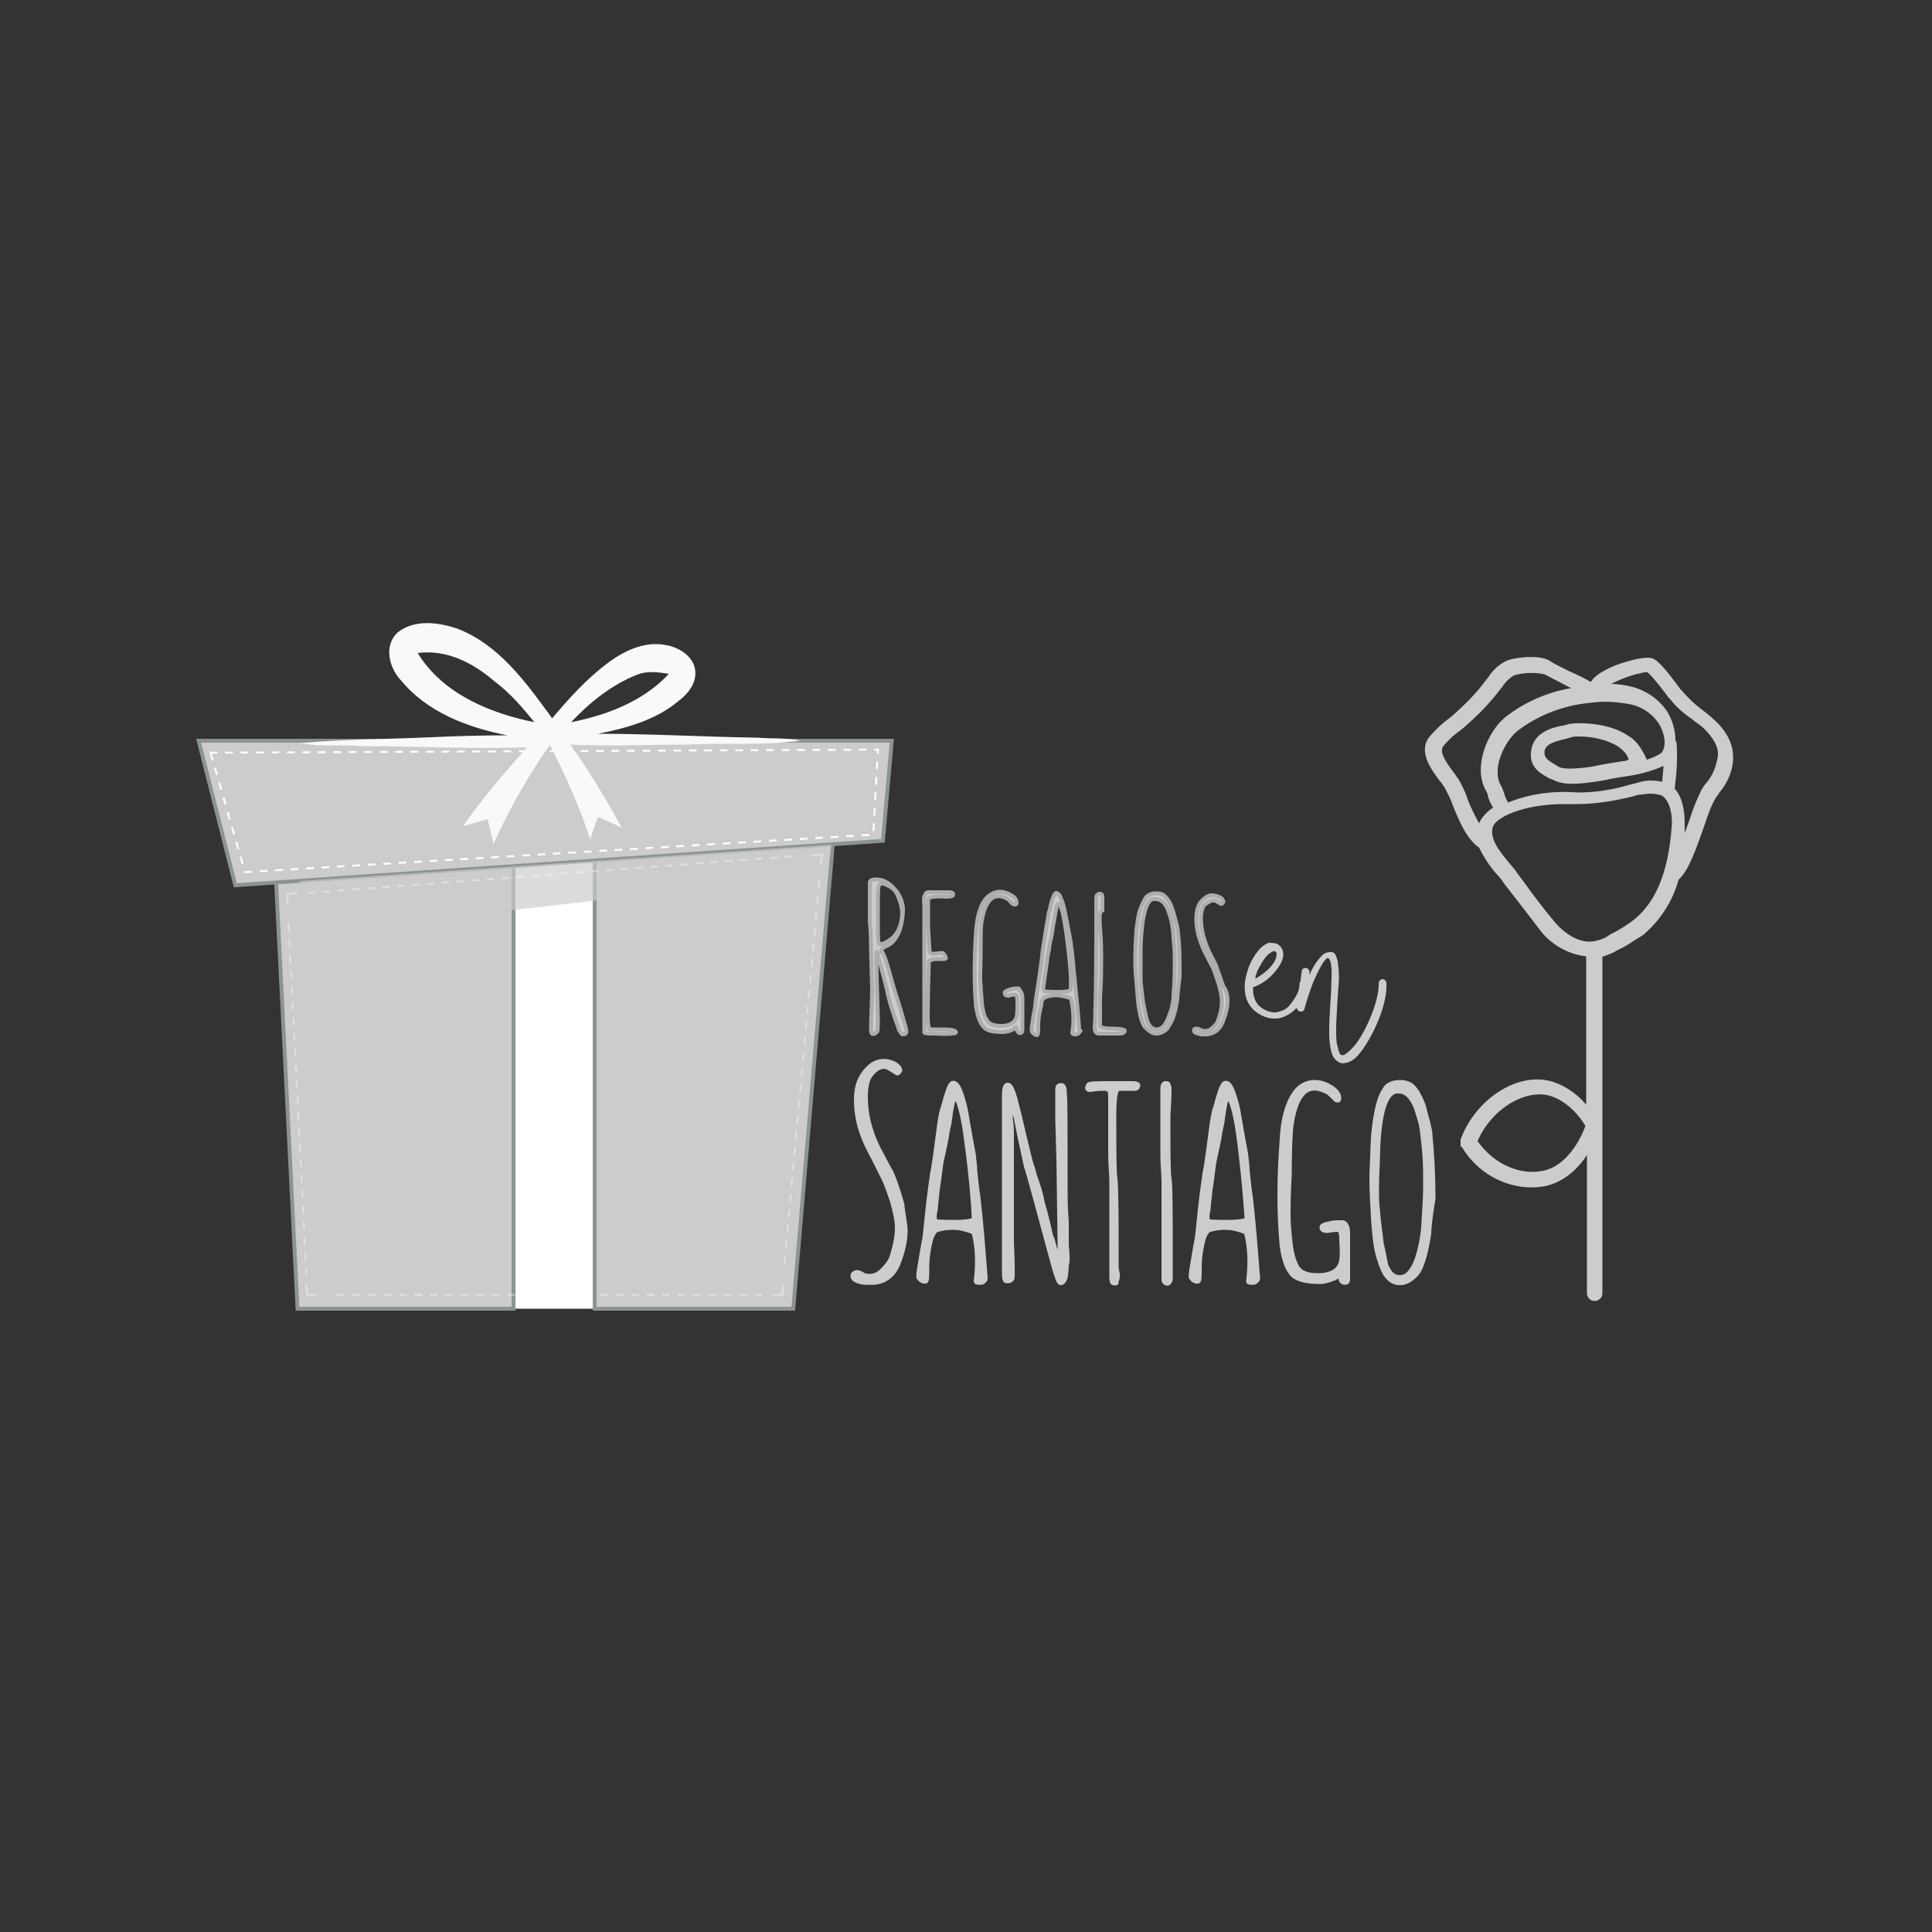 <svg xmlns="http://www.w3.org/2000/svg" xmlns:xlink="http://www.w3.org/1999/xlink" id="Capa_1" x="0px" y="0px" viewBox="0 0 500 500" style="enable-background:new 0 0 500 500;" xml:space="preserve"><rect x="0" y="0" width="500" height="500" fill="#333333" stroke="none"/><style type="text/css">	.st0{fill:#CCCCCC;}	.st1{fill:#CCCCCC;stroke:#ADADAD;stroke-miterlimit:10;}	.st2{fill:#CCCCCC;stroke:#CCCCCC;stroke-miterlimit:10;}	.st3{fill:#FFFFFF;}	.st4{fill:#CCCCCC;stroke:#8D9393;stroke-miterlimit:10;}	.st5{fill:#CCCCCC;stroke:#FFFFFF;stroke-width:0.5;stroke-miterlimit:10;stroke-dasharray:2;}	.st6{opacity:0.68;fill:#CCCCCC;enable-background:new    ;}	.st7{fill:#F9F9F9;}	.st8{opacity:0.38;}	.st9{fill:#CCCCCC;stroke:#FFFFFF;stroke-width:0.5;stroke-miterlimit:10;}	.st10{fill:#CCCCCC;stroke:#FFFFFF;stroke-width:0.5;stroke-miterlimit:10;stroke-dasharray:2.032,2.032;}	.st11{fill:#CCCCCC;stroke:#FFFFFF;stroke-width:0.5;stroke-miterlimit:10;stroke-dasharray:2.003,2.003;}	.st12{fill:#CCCCCC;stroke:#FFFFFF;stroke-width:0.5;stroke-miterlimit:10;stroke-dasharray:2.035,2.035;}	.st13{fill:#CCCCCC;stroke:#FFFFFF;stroke-width:0.5;stroke-miterlimit:10;stroke-dasharray:1.934,1.934;}</style><g>	<path class="st0" d="M443.2,185.9c-0.8-0.8-1.8-1.5-2.8-2.3c-1.8-1.3-3.3-2.8-4.9-4.6l-0.5-0.5c-3.6-4.9-5.6-7.2-6.9-7.9  c-0.5-0.3-1.8-1-7.7,0.8c-2.8,0.8-7.4,2.8-8.7,5.1c-1.3-0.8-3.3-1.8-5.6-2.8c-2-1-4.1-2-4.9-2.6c-2.6-1.8-9.5-1-11.5,0  s-3.6,2.6-4.6,4.3l-0.3,0.3c-2.6,3.6-5.6,6.6-8.9,9.5l-1,0.8c-1.8,1.3-3.3,2.8-4.9,4.6c-3.1,3.8,0.3,8.4,2.6,11.5  c0.5,0.5,0.8,1,1.3,1.8c0.8,1.5,1.5,2.8,2,4.3c1.5,3.8,3.6,8.9,6.9,11.2c1.3,2.6,2.8,4.9,4.6,6.9c0.8,0.8,1.3,1.5,1.8,2.3l1.8,2.3  c2.6,3.3,5.1,6.6,7.7,10c2.8,3.6,7.2,6.1,11.8,6.6c0,0,0,0,0,0.3v38.1c-2.3-2.8-5.6-5.1-9.2-6.1c-8.7-2.3-19.4,4.6-23.3,15.1  c0,0,0,0,0,0.3c0,0.3,0,0.3,0,0.5c0,0.3,0,0.5,0,0.8s0,0.3,0.3,0.3l0,0c3.8,6.4,10.7,10.5,18.1,10.5c2.6,0,5.1-0.5,7.4-1.8  c2.8-1.5,5.1-3.8,6.9-6.6v35.8c0,1,0.8,2,2,2c1,0,2-0.8,2-2v-86.6c0-0.3,0-0.3,0-0.5c1.5-0.5,2.8-1,4.1-1.8c2.3-1,4.3-2.6,6.4-3.8  c4.3-3.6,7.7-8.7,9.2-14.3l0.3-0.3c2.6-2.6,4.6-8.7,6.4-13.8c0.8-2.3,1.5-4.6,2.8-6.9c0.3-0.5,0.8-1,1-1.5c2-2.3,3.3-5.1,3.6-8.2  C448.8,192.8,447,189.2,443.2,185.9z M421.5,190.5c-5.1-3.6-13.3-3.6-15.6-3.1l-1,0.3c-3.1,0.5-8.4,1.8-8.7,7.2  c-0.3,4.1,3.1,5.6,4.9,6.6l0.8,0.3c1.8,1,4.3,1.3,8.7,0.8c2.3-0.3,4.1-0.5,6.1-1c1.5-0.3,3.1-0.5,4.9-0.8c3.1-0.5,6.1-1.3,8.9-2.6  c0,1.3-0.3,2.8-0.3,4.1c-1.8-0.3-3.6-0.5-5.4,0c-1,0.3-2,0.5-3.1,0.8c-4.3,1.3-8.9,2-13.5,2c-6.1-0.5-12.3,0.3-17.9,2.6l0,0  c-0.5-0.8-0.8-1.5-1-2.3c-0.3-0.8-0.5-1.5-0.8-2c-2.6-4.3,0.8-11.5,4.3-14.3c5.4-4.1,12-6.6,18.7-7.2c3.3-0.5,6.6-0.3,10,0.3  c3.1,0.5,5.9,2.3,7.7,4.9c1.5,2.3,2.3,5.9,0.8,7.7c-1,0.8-2.3,1.3-3.8,1.8C424.8,193.5,423.3,191.5,421.5,190.5z M421.5,196.6  l-0.8,0.3c-1.8,0.3-3.6,0.5-5.1,0.8c-1.8,0.3-3.6,0.8-5.9,1c-4.6,0.5-5.9,0-6.4-0.3l-0.8-0.5c-1.8-1-2.8-1.8-2.8-3.1  c0-2,2-2.8,5.6-3.6l1-0.3c0.8-0.3,1.5-0.3,2.3-0.3c3.6,0,7.2,0.8,10.2,2.6C420.2,194.3,421.2,195.3,421.5,196.6L421.5,196.6z   M379.8,206.8c-0.5-1.8-1.5-3.6-2.3-5.1c-0.5-0.5-0.8-1.3-1.3-1.8c-2.3-3.1-3.8-5.4-2.6-6.9c1.3-1.5,2.6-2.8,4.1-3.8l1-0.8  c3.6-3.1,6.9-6.4,9.7-10.2l0.3-0.3c0.8-1.3,1.8-2.3,3.1-3.1c2.6-0.8,5.4-0.8,7.9-0.3c1,0.5,2.8,1.5,5.4,2.8l1.5,0.8  c-6.1,1-12,3.6-16.9,7.4c-4.6,3.6-8.7,13-5.1,19.2c0.3,0.5,0.5,1,0.5,1.5c0.3,1,0.8,2,1.3,2.8c-1.5,1-3.1,2.6-3.6,4.1  C381.6,210.9,380.6,208.9,379.8,206.8z M402.3,301.9c-5.6,3.1-14.6,1-19.9-6.6c3.8-8.7,12.5-13.3,18.4-11.8  c4.9,1.3,8.4,5.9,9.5,7.9C409.5,293.7,406.9,299.3,402.3,301.9z M422.5,238.3c-1.8,1.3-3.8,2.6-5.9,3.6c-1,0.8-2.3,1.3-3.3,1.5  c-4.3,1.3-8.7-2-11.2-5.1c-2.6-3.1-5.1-6.4-7.7-10l-1.5-2c-0.5-0.8-1.3-1.8-2-2.6c-2.6-3.1-5.4-6.4-4.6-9.5  c0.5-2.6,7.9-6.1,18.4-6.1c1,0,2,0,3.1,0l0,0c5.1,0,10-0.8,14.8-2c0.8-0.3,1.8-0.5,2.6-0.5c1.5-0.3,3.3-0.3,4.9,0.3  c1.5,1,2.6,3.3,2.6,7.2C432.2,219.9,430.9,231.9,422.5,238.3z M441.7,202.5c-0.5,0.5-0.8,1-1.3,1.8c-1.3,2.6-2.3,5.1-3.1,7.7  c-0.5,1.3-0.8,2.3-1.3,3.6c0-0.8,0-1.5,0-2.3c0-4.1-0.8-7.2-2.6-9.2c0.5-3.8,0.8-7.9,0.5-11.8c0-0.3,0-0.3-0.3-0.5  c0-2.8-0.8-5.6-2.3-7.9c-2.3-3.3-5.9-5.6-10-6.4c-1.5-0.3-2.8-0.5-4.3-0.5c2.8-1.5,6.1-2.6,9.2-3.1c0.5,0.3,1.8,1.5,5.6,6.6  l0.5,0.5c1.5,2,3.6,3.8,5.6,5.1c0.8,0.8,1.8,1.3,2.6,2c2,1.8,4.3,4.6,4.1,7.4C444.2,198.4,443.2,200.7,441.7,202.5z"></path>	<g>		<path class="st1" d="M231.1,254.9c0,0.3,1.3,3.8,3.3,11c0.3,1.3,0.3,1.8-0.8,1.8c-0.3,0-0.5-0.5-1-1.3c0-0.3-0.3-1-0.8-2.3   c-0.5-1.5-0.8-2.6-1-3.1c-0.5-1.5-1-3.3-1.3-5.1c-0.3-0.8-0.5-2.3-1.3-4.9c-0.8-3.1-1.3-4.6-1.3-4.6c-0.3-0.3,0,5.4,0.3,16.9   c0,2.6,0,3.8-0.3,3.8c-0.3,0.3-0.5,0.5-1,0.5c-0.5,0-0.5-0.8-0.5-1.8l0.3-9.5l-0.3-11c0-1.5,0-3.8-0.3-6.9c0-1,0-2,0-3.1   c0-1,0-1.8,0-1.8c0-0.8,0-1.5,0-1.8c0-1,0-2.3,0-3.3c0-0.5,0.5-0.8,1.5-0.8c1.3,0,2.3,0.3,3.3,1c0.8,0.5,1.5,1.3,2.3,2.3   c1,1.5,1.5,3.1,1.5,4.6c0,1.5-0.3,3.3-0.8,5.1c-0.8,2-1.8,3.6-3.6,4.3c-0.8,0.3-1.3,0.8-1.3,1.3   C228.5,245.9,229.5,249,231.1,254.9z M227.5,229.1c-0.3,0.3-0.3,2.8-0.3,7.7s0,7.4,0.3,7.4c0.5,0.3,1.5,0,3.3-1.3   c1.5-1.3,2.3-3.1,2.6-5.4c0.3-2-0.3-3.8-1-5.6c-0.5-1.3-1.5-2.3-2.8-2.8C228.5,228.5,227.8,228.5,227.5,229.1z"></path>		<path class="st1" d="M244.1,266.4c2.3,0,3.3,0.3,3.3,0.8c0,0.3-1.8,0.5-5.6,0.3c-1.5,0-2.3,0-2.6-0.3c0,0,0-1,0-2.8   c0-0.5,0-1.5,0-3.8s0-4.1,0-4.9c0-11.5,0-18.9,0-21.7c-0.3-2,0.3-3.1,1-3.1c1.8,0,3.1,0,3.6,0c0,0,0.3,0,0.8,0s0.8,0,1,0   c0.8,0,1.3,0.3,1,0.8c0,0.3-1.3,0.5-3.3,0.3c-2,0-3.1,0.3-3.1,0.8v7.4c0.3,3.8,0.3,6.1,0.5,6.4c0,0.3,1,0.3,3.1,0   c0.3,0,0.5,0.3,0.8,0.8c0.3,0.5,0.3,0.8-0.3,0.8c-1.3,0-2.3,0-2.6,0c-0.8,0.3-1.3,0.3-1.3,0.8c-0.3,8.9-0.3,13.8-0.3,14.3   c0,1.8,0.3,2.8,0.5,3.1C241,266.4,242.3,266.4,244.1,266.4z"></path>		<path class="st1" d="M264.6,258.2v8.4c0,0.5-0.3,0.8-0.5,0.8c-0.5,0-1-0.5-1-1.3c0-0.3-0.3-0.3-0.5,0c-0.5,0.3-0.8,0.5-0.8,0.5   c-0.8,0.3-1.5,0.5-2.3,0.5c-2.3,0-4.1-0.3-4.9-1.3c-1-1-1.5-2.6-2-5.1c-0.5-5.9-0.5-12.3,0-19.7c0.3-4.3,1.3-7.2,2.8-8.7   c1.5-1.5,3.3-2,5.6-1c1,0.5,1.8,1,2,1.8c0.3,0.8,0,1-0.5,1c-0.3,0-0.5-0.3-0.8-0.5c-0.3-0.5-0.8-0.8-1-1c-3.3-1.8-5.6,0-6.6,5.6   c-0.3,1.3-0.3,4.3-0.3,9.2c0,3.3-0.3,5.9,0,7.4c0,1.8,0.3,3.6,0.3,4.9c0.3,1.8,0.5,3.3,1.3,4.3c0.5,1,1.8,1.5,3.8,1.5   s3.3-0.8,3.8-2c0.3-0.8,0.3-2.3,0.3-4.6c0-1-0.3-1.5-0.5-1.5c-0.3,0-1,0-1.8,0.3c-0.8,0-1-0.3-1-0.8c0-0.3,0.5-0.5,1.3-0.8   c0.8-0.3,1.5-0.3,2.3-0.3C264,256.4,264.6,256.9,264.6,258.2z"></path>		<path class="st1" d="M279.6,266.4c0,0.3,0,0.5-0.3,0.8c-0.3,0.3-0.5,0.5-0.8,0.5c-0.8,0-1,0-1-0.5c0.5-2.8,0.3-5.6-0.3-8.7   c-0.3-0.3-1-0.5-2.6-0.8c-1.8-0.3-3.1,0-4.3,0.5c-0.5,0.3-0.8,0.8-0.8,1.8c-0.5,2-0.8,3.8-0.8,5.1c0,1.8,0,2.6-0.3,2.8   c-0.5,0-0.8-0.3-1.3-0.8c-0.3-0.3,0-2.3,0.8-6.6c0-0.8,0.3-2.8,0.8-5.9c0.5-3.1,0.8-5.6,1-7.2c0-0.8,0.5-3.6,1.3-8.7   c0.3-1.3,0.3-2,0.5-2.8c0.3-0.5,0.3-1.3,0.5-2c0.5-1.8,1-2.8,1.3-2.8c0.5,0,1,0.5,1.3,1.5c0.8,1.8,1,3.6,1.3,4.9   c0.8,4.3,1.3,6.6,1.3,7.2s0.3,1.5,0.3,2.6c0.3,1.8,0.3,3.6,0.5,4.9c0.5,4.9,1,9.7,1.3,14.1v0.3H279.6z M276.1,242.6   c-0.8-5.9-1.5-8.9-2.3-8.7c-0.3,0-0.5,1.5-1,4.3c0,0.3-0.3,1.3-0.5,3.1c-0.3,1.8-0.8,3.3-0.8,4.3c-0.3,1.3-0.5,2.8-0.8,5.1   c-0.3,2-0.5,3.3-0.5,3.6c-0.3,1.5-0.3,2,0.3,2.3c4.3,0.3,6.6,0,6.6-0.5C277.3,252.6,276.8,248.2,276.1,242.6z"></path>		<path class="st1" d="M284.7,240.3c0.3,3.3,0.3,5.9,0.3,7.4c0,3.1,0,6.4-0.3,10.5v7.2c0,0.5,1,0.8,3.1,0.8s3.3,0.3,3.3,0.5   c0,0.5-0.5,0.8-1.3,0.8c-0.3,0-0.5,0-1,0c-0.3,0-0.5,0-0.8,0c-0.5,0-1.8,0-3.6,0c-1,0-1.3-1-1-3.1c0-1.3,0.3-8.7,0.3-21.7   c0-1,0-2.6,0-4.9c0-2.3,0-3.3,0-3.6c0-1.8,0-2.6,0.3-2.6c0.3-0.3,0.3-0.3,0.8-0.3c0.3,0,0.5,0.3,0.5,0.8c0,0.3,0,0.8,0,1.5   c0,1,0,1.8,0,2C284.5,235.7,284.5,237.5,284.7,240.3z"></path>		<path class="st1" d="M304.7,258.5c-0.3,2.3-0.8,4.1-1.3,5.4c-0.5,1-1,1.8-1.3,2.3c-0.8,0.8-1.8,1.3-2.8,1.3c-1.3,0-2-0.8-3.1-1.8   c-0.5-0.8-1-2-1.3-4.1c-0.3-1-0.5-3.6-0.8-7.4c-0.3-3.1-0.3-5.1-0.3-6.1c0-4.3,0.3-6.6,0.3-7.4c0.3-2.3,0.5-4.1,1-5.4   c0.5-1.3,1-2.3,1.5-3.1c0.8-0.8,1.5-1,2.8-1c1,0,1.8,0.3,2.3,1c0.8,0.8,1.3,1.8,1.8,3.3c0.8,2.8,1.3,4.6,1.3,5.4   c0.5,3.6,0.5,7.7,0.5,11.8C304.9,255.9,304.7,257.9,304.7,258.5z M295.2,245.2c0,4.1,0,6.9,0,8.7c0.3,2.8,0.5,4.9,0.8,6.4   c0.5,2.3,0.8,3.8,1,4.1c0.5,1.3,1.3,2,2.3,2c1.3,0,2.3-1,3.1-3.1c0.8-2,1.3-3.8,1.3-5.9c0.3-3.6,0.3-6.1,0.3-7.2c0-0.5,0-1.3,0-2   c0-1.3,0-2.8-0.3-5.1c0-1.8-0.3-3.3-0.5-4.6c-0.5-2-1-3.3-1.3-3.8c-0.8-1.5-1.8-2-2.8-2C296.8,232.1,295.5,236.5,295.2,245.2z"></path>		<path class="st1" d="M317.7,259c0,1.8-0.5,3.6-1.3,5.6c-0.8,1.8-2,2.8-3.8,3.1c-0.5,0-1,0-1.8,0c-1.3-0.3-1.8-0.5-1.8-1   c0-0.5,0.3-0.5,0.8-0.5c0.3,0,0.8,0.3,1.3,0.5c1,0.3,2,0,2.8-0.8c0.8-0.8,1.3-1.3,1.3-1.8c0.8-2,1-3.6,1-5.1c0-1-0.3-2.6-0.8-4.3   c-0.5-1.5-1-3.1-1.5-4.3c-0.8-1.3-1.3-2.6-2-3.8c-1.5-3.1-2.3-5.9-2.3-8.7c0-2.3,0.5-4.1,1.8-5.1c1-1,2-1.3,3.1-1   c1,0.3,1.8,0.5,2,1.3c0.3,0.3,0,0.5-0.3,0.8c-0.3,0-0.5,0-0.8-0.3c-0.5-0.3-0.8-0.5-1-0.5c-0.8-0.3-1.5,0.3-2.6,1   c-0.5,0.5-1,1.8-1,3.6c0,2.8,0.8,5.6,2,8.4c1.3,2.6,2,3.8,2,4.1c0.5,1.3,1,2.8,1.8,5.1C317.5,256.4,317.7,257.9,317.7,259z"></path>	</g>	<g>		<path class="st2" d="M234.4,318.5c0,2.8-0.8,5.9-2,8.9c-1.3,2.8-3.3,4.3-6.1,4.6c-0.8,0-1.8,0-2.6,0c-2-0.3-3.1-0.8-3.1-1.8   c0-0.5,0.5-1,1.3-1c0.3,0,1,0.3,1.8,0.8c1.8,0.5,3.3,0,4.6-1.3c1-1,1.8-2,2.3-3.1c1-3.1,1.5-5.6,1.5-7.9c0-1.8-0.5-4.1-1.3-6.9   c-0.8-2.3-1.5-4.6-2.6-6.6c-1-2-2-4.1-3.1-6.1c-2.6-4.9-3.6-9.2-3.6-13.5c0-3.6,1-6.1,3.1-8.2c1.5-1.5,3.1-2,4.9-1.8   c1.8,0.3,2.8,1,3.3,1.8c0.3,0.5,0.3,0.8-0.3,1.3c-0.3,0.3-0.5,0-1.3-0.5c-0.8-0.5-1.3-0.8-1.8-1c-1.3-0.3-2.6,0.3-3.8,1.8   c-1,1-1.5,3.1-1.5,5.9c0,4.3,1,8.7,3.3,13.3c2,3.8,3.1,5.9,3.3,6.1c0.8,1.8,1.8,4.6,2.8,8.2C233.9,314.9,234.4,317,234.4,318.5z"></path>		<path class="st2" d="M255.1,330.5c0,0.5,0,0.8-0.3,1c-0.3,0.3-0.5,0.5-1,0.5c-1,0-1.3,0-1.3-0.5c0.5-4.1,0.5-8.2-0.5-12.3   c-0.3-0.5-1.5-0.8-3.6-1.3c-2.6-0.3-4.3,0-6.1,0.5c-0.5,0.5-1,1.3-1.3,2.3c-0.8,3.1-1,5.4-1,7.2c0,2.6,0,3.8-0.5,3.8   c-0.8,0-1.3-0.3-1.8-1c-0.3-0.3,0.3-3.3,1.3-9.2c0.3-1,0.5-3.8,1-8.4c0.5-4.6,1-7.9,1.3-10c0.3-1,0.8-5.1,1.8-12.5   c0.3-1.8,0.5-3.1,0.8-3.8c0.3-0.8,0.5-1.8,0.8-2.8c0.8-2.6,1.3-3.8,2-3.8s1.3,0.8,1.8,2c1,2.6,1.5,4.9,1.8,6.9   c1,6.1,1.8,9.7,1.8,10.2c0,0.8,0.3,2,0.3,3.6c0.3,2.8,0.5,4.9,0.8,6.6c0.8,6.9,1.3,13.5,1.8,19.9v1H255.1z M250.2,296.5   c-1-8.4-2.3-12.5-3.1-12.3c-0.3,0-0.8,2-1.3,6.1c0,0.5-0.5,1.8-0.8,4.3c-0.5,2.6-1,4.6-1.3,6.1c-0.3,1.8-0.5,4.1-1,7.2   c-0.3,2.8-0.5,4.6-0.5,5.1c-0.5,2-0.3,3.1,0.3,3.1c6.4,0.3,9.5,0,9.5-0.8C251.8,311.1,251.3,304.7,250.2,296.5z"></path>		<path class="st2" d="M275.8,309.1c0,1,0,3.3,0.3,7.2c0,0.5,0,1.5,0,2.8c0,1.5,0,2.6,0,3.1c0.3,2.8,0.3,4.6,0,5.1   c0,1.8-0.3,3.1-0.3,3.3c-0.3,1-0.8,1.5-1.3,1.5c-0.5,0-1-1.3-1.8-4.1c-4.3-15.8-6.6-24.5-7.2-26.1c-1.8-8.2-2.6-12.3-2.6-12.5   c-0.3-1-0.5-1.8-0.8-2.6c-0.3-1-0.5-1-0.5-0.5c0,0.5,0,1.5,0,3.1c0.3,1.8,0.3,3.1,0.3,3.6v18.4c0,3.8,0,7.2,0,10.2   c0.3,6.4,0.3,9.5,0,9.5c-0.3,0.3-0.5,0.5-1,0.5c-0.5,0-0.8,0-0.8-0.3c-0.3-0.3-0.3-1.3-0.3-2.8v-24V296c0-7.4,0-11.5,0-12.5   c0-1.8,0.3-2.8,1-2.8c0.8,0,1.3,1.3,2,3.6c0,0.3,0.8,2.8,2,8.2c1.3,5.4,2,8.4,2.3,9.2c0.3,0.5,0.5,2,1.3,4.1   c0.8,2.3,1.3,4.3,1.5,5.6c0.5,1.5,1,3.6,1.5,5.6c0.5,2.3,0.8,3.6,1,3.6c1,3.8,1.5,5.6,1.8,5.4c0-0.3,0-1.5,0-4.3l-0.3-21.7   l-0.3-10.5c0-4.3,0-6.9,0-7.4c0-1,0.3-1.3,1-1.3c0.8,0,1,0.8,1,2.3C275.8,284.3,275.8,293,275.8,309.1z"></path>		<path class="st2" d="M288.1,332.1c-0.3,0-0.5-0.5-0.5-1.5c0-1.8,0-2.6,0-2.3c0-2.3,0-4.1,0-4.9c0-0.5,0-1.5,0-2.8c0-1.3,0-2,0-2.8   c0-0.3,0-1.8,0-4.6c0-2.6,0-5.1,0-7.2s-0.3-4.6-0.3-7.2c0-3.1,0-4.9,0-4.9v-7.2c0-3.1,0-4.6-0.3-4.6c0-0.3-1.8-0.5-4.9,0   c-0.8,0-1-0.5-0.5-1.3c0-0.5,2.3-0.5,6.1-0.5c2.8,0,4.6,0,5.6,0c0.8,0,1.3,0.3,1.3,0.5c0,0.5-0.3,1-0.8,1c-0.5,0-1.5,0-3.1,0   c-0.8,0-1.3,0-1.5,0.3c-0.5,0.3-0.8,2.6-0.8,6.6c0,9.2,0,14.6,0.3,16.4c0.3,3.3,0.3,10.2,0.3,20.2c0,0.5,0,1.5,0,2.3   c0,1.3,0.3,1.8,0.3,2c0,1,0,1.8-0.5,2C289.3,332.1,288.8,332.3,288.1,332.1z"></path>		<path class="st2" d="M301.6,332.1c-0.3-0.3-0.5-0.5-0.5-0.8c0-0.3,0-1,0-1.5s0-1,0-1.5c0-2.3,0-4.1,0-4.9c0-0.5,0-1.5,0-2.8   c0-1.3,0-2,0-2.8c0,0,0-1.5,0-4.6c0-2.6,0-5.1,0-7.2s-0.3-4.6-0.3-7.2c0-3.3,0-4.9,0-4.9v-7.2c0-3.1,0-4.9,0-4.9   c0-1,0.3-1.5,0.8-1.5c0.3,0,0.8,0,0.8,0.3c0,0.3,0.3,0.5,0.3,1c0,0.3,0,2.6-0.3,7.2c0,9.2,0,14.6,0.3,16.4c0.3,1.5,0.3,8.7,0.3,21   c0,1,0,1.8,0,2.8c0,0.8,0,1.5,0,2s-0.3,1-0.5,1C302.4,332.3,302.1,332.3,301.6,332.1z"></path>		<path class="st2" d="M325.6,330.5c0,0.5,0,0.8-0.3,1c-0.3,0.3-0.5,0.5-1,0.5c-1,0-1.3,0-1.3-0.5c0.5-4.1,0.5-8.2-0.5-12.3   c-0.3-0.5-1.5-0.8-3.6-1.3c-2.6-0.3-4.3,0-6.1,0.5c-0.5,0.5-1,1.3-1.3,2.3c-0.8,3.1-1,5.4-1,7.2c0,2.6,0,3.8-0.5,3.8   c-0.8,0-1.3-0.3-1.8-1c-0.3-0.3,0.3-3.3,1.3-9.2c0.3-1,0.5-3.8,1-8.4c0.5-4.6,1-7.9,1.3-10c0.3-1,0.8-5.1,1.8-12.5   c0.3-1.8,0.5-3.1,0.8-3.8c0.3-0.8,0.5-1.8,0.8-2.8c0.8-2.6,1.3-3.8,2-3.8c0.8,0,1.3,0.8,1.8,2c1,2.6,1.5,4.9,1.8,6.9   c1,6.1,1.8,9.7,1.8,10.2c0,0.8,0.3,2,0.3,3.6c0.3,2.8,0.5,4.9,0.8,6.6c0.8,6.9,1.3,13.5,1.8,19.9v1H325.6z M320.8,296.5   c-1-8.4-2.3-12.5-3.1-12.3c-0.3,0-0.8,2-1.3,6.1c0,0.5-0.5,1.8-0.8,4.3c-0.5,2.6-1,4.6-1.3,6.1c-0.3,1.8-0.5,4.1-1,7.2   c-0.3,2.8-0.5,4.6-0.5,5.1c-0.5,2-0.3,3.1,0.3,3.1c6.4,0.3,9.5,0,9.5-0.8C322.3,311.1,321.8,304.7,320.8,296.5z"></path>		<path class="st2" d="M348.9,319v12c0,0.8-0.3,1-0.8,1c-0.8,0-1.3-0.5-1.3-1.8c0-0.3-0.3-0.3-0.5,0c-0.5,0.5-1,0.8-1.3,0.8   c-1.3,0.5-2.3,0.8-3.3,0.8c-3.3,0-5.9-0.5-7.2-1.8c-1.3-1.3-2.3-3.8-2.8-7.4c-0.8-8.2-0.8-17.6,0-27.9c0.3-5.9,1.8-10.2,3.8-12.5   c2-2.3,4.9-2.8,7.9-1.5c1.5,0.8,2.6,1.5,3.1,2.8c0.3,1,0,1.5-0.5,1.3c-0.3,0-0.5-0.3-1-0.8c-0.5-0.5-1-1-1.5-1.3   c-4.9-2.6-7.9,0-9.2,8.2c-0.3,2-0.5,6.4-0.5,13.3c-0.3,4.6-0.3,8.2-0.3,10.5c0,2.6,0.3,4.9,0.5,6.9c0.3,2.6,0.8,4.6,1.8,6.4   c1,1.5,2.8,2,5.4,2c2.8,0,4.9-1,5.6-2.8c0.5-1,0.5-3.1,0.3-6.6c0-1.5-0.3-2.3-0.8-2.3s-1.3,0-2.8,0.3c-1,0-1.5-0.3-1.5-1   c0-0.5,0.8-0.8,2-1c1-0.3,2-0.3,3.3-0.3C348.1,316.2,348.9,317.2,348.9,319z"></path>		<path class="st2" d="M369.9,319.3c-0.5,3.1-1,5.6-1.8,7.7c-0.5,1.5-1.3,2.8-2,3.3c-1.3,1.3-2.6,1.8-3.8,1.8c-1.8,0-3.1-1-4.1-2.8   c-0.5-1-1.3-2.8-2-5.9c-0.3-1.5-0.8-5.1-1-10.5c-0.3-4.1-0.3-7.2-0.3-8.9c0.3-5.9,0.3-9.5,0.5-10.7c0.3-3.3,0.8-5.9,1.3-7.7   c0.5-2,1.3-3.3,2-4.3c1-1,2.3-1.3,3.8-1.3c1.3,0,2.6,0.5,3.3,1.3c1,1,1.8,2.6,2.6,4.6c1,3.8,1.8,6.4,1.8,7.7   c0.5,5.1,0.8,10.7,0.8,16.6C370.1,315.4,369.9,318.5,369.9,319.3z M356.6,300.6c-0.3,5.9-0.3,10,0,12.3c0.3,3.8,0.8,6.9,1,8.9   c0.8,3.3,1,5.4,1.3,5.9c0.8,1.8,1.8,2.8,3.3,2.8c1.8,0,3.1-1.3,4.3-4.3c1-2.8,1.5-5.6,1.8-8.4c0.3-5.1,0.5-8.4,0.5-10.2   c0-0.8,0-1.5,0-2.8c0-1.8,0-4.1-0.3-7.4c-0.3-2.6-0.5-4.9-0.8-6.4c-0.8-2.8-1.3-4.6-1.8-5.4c-1-2-2.3-3.1-3.8-3.1   C358.6,282,356.8,288.1,356.6,300.6z"></path>	</g>	<g>		<rect x="77" y="201.2" class="st3" width="123.4" height="137.5"></rect>		<g>			<polygon class="st4" points="132.9,338.7 77,338.7 70.1,201.2 132.9,201.2    "></polygon>			<polygon class="st4" points="205.3,338.7 153.9,338.7 153.9,201.2 217,201.2    "></polygon>		</g>		<g>			<polygon class="st4" points="60.9,229.1 228.5,217.6 230.8,191.7 51.4,191.7    "></polygon>			<polygon class="st5" points="54.5,194.8 63.4,225.7 226,216 227.2,194    "></polygon>		</g>		<polygon class="st6" points="77.7,228 79.5,241.6 214,226.2 215.2,218.6   "></polygon>		<g>			<g>				<path class="st7" d="M103,163.6c4.3-3.3,10.2-2.6,15.1-1c11,4.1,18.1,14.1,24.8,23.3c4.3-5.1,8.7-10,14.1-14.1     c4.3-3.3,9.7-5.9,15.1-4.9c3.3,0.5,6.9,2.6,7.7,5.9c0.8,3.6-1.5,6.6-4.3,8.7c-5.9,4.9-13.3,6.9-20.7,8.4c13.8,0,27.3,0.8,41.1,1     c3.8,0.3,7.7,0,11.2,0.8c-9.7,1.3-19.4,0.5-29.1,1c-10.2,0-20.2,0.5-30.4,0c4.9,6.9,9.2,14.1,13.3,21.5c-2-1-4.1-1.8-6.1-2.8     c-0.8,2-1.5,3.8-2,5.9c-2.8-8.4-6.4-16.6-10.5-24.5c-5.6,7.9-10.5,16.6-14.6,25.6c-0.5-2.3-1-4.3-1.5-6.4     c-2,0.5-4.3,1.3-6.4,1.8c5.1-7.2,10.7-13.8,16.6-20.4c-14.1,0.5-28.4-0.3-42.7-0.3c-5.4-0.5-10.5,0.3-15.8-0.8     c11.2-1,22.5-1,33.5-1.5c6.6-0.3,13.3-0.5,19.9-0.5c-10.2-2-20.7-5.9-27.6-14.3C100.7,172.8,99.2,167,103,163.6z M108.1,169     c6.4,10.5,18.7,15.6,30.2,17.9c-3.1-3.8-6.4-7.7-10.5-10.7C122.5,171.6,115.6,168,108.1,169z M164.9,174.6     c-6.6,2.6-12.3,7.2-17.1,12.3c9.2-1.8,18.7-5.4,25.3-12.5C170.2,173.9,167.4,173.6,164.9,174.6z"></path>			</g>		</g>	</g>	<g>		<path class="st0" d="M331,244.6c1,0.8,1.3,2,1,3.3c-0.3,1.3-1,2.3-1.8,3.3c-1.5,2-3.8,3.6-5.9,4.3c0,0.5,0,0.8,0,1.3   c0.3,1.8,0.8,3.1,2.3,4.1c1.5,1,3.1,1.3,4.1,1c1.3-0.3,2.3-0.8,3.1-1.8c0.8-1,1.5-2,2-3.1c0.5-1,0.5-2,0.5-2.3l0,0   c0-0.5,0.5-1,1-1s1,0.5,1,0.8c0,1-0.3,2-0.8,3.1c-0.5,1.3-1.3,2.6-2.3,3.6c-1,1-2.6,2-4.1,2.3c-1.8,0.3-3.6,0-5.6-1.3   s-3.1-3.3-3.3-5.6c-0.3-2.3,0.3-4.3,1-6.4c0.8-2,2-3.8,3.1-4.9c0.5-0.5,1.3-1,2-1.3c0.3,0,0.3,0,0.5,0   C330,244.1,330.5,244.1,331,244.6z M329.5,246.2c-0.3,0-0.8,0.5-1.3,0.8c-1,1-2,2.6-2.8,4.3c-0.3,0.8-0.5,1.3-0.5,2   c1.3-0.8,3.1-2,4.1-3.3c0.8-1,1.3-1.8,1.3-2.6c0.3-0.8,0-1-0.5-1.3C329.7,246.2,329.7,246.2,329.5,246.2   C329.7,245.9,329.5,246.2,329.5,246.2z"></path>		<path class="st0" d="M345.8,247.5c0.3,0.8,0.5,1.5,0.5,2.3c0.3,1.8,0.3,4.1,0,6.6c-0.3,5.1-0.8,11-0.3,13.8c0.3,1.3,0.5,2,0.8,2.6   c0.3,0.3,0.5,0.3,0.8,0.3c0.8-0.3,2.3-1.5,3.8-3.6c2.8-4.1,5.6-11.2,5.4-15.1l0,0c0-0.5,0.5-1,1-1c0.5,0,1,0.5,1,1   c0.3,4.9-2.6,11.8-5.6,16.4c-1.5,2.3-3.1,4.1-5.1,4.3c-1,0.3-2-0.3-2.6-1c-0.8-0.8-1-2-1.3-3.6c-0.5-3.3,0-8.9,0.3-14.1   c0-2.6,0.3-4.9,0-6.4c0-0.8-0.3-1.5-0.5-1.8c-0.3-0.3-0.3-0.3-0.3-0.3s-0.3,0-0.5,0.3c-0.3,0.3-0.8,0.8-1,1.3   c-0.8,1.3-1.5,2.8-2.3,4.6c-1.3,3.3-2.3,6.9-2.3,6.9c0,0.5-0.5,0.8-1,0.8s-1-0.5-1-1l0,0l1.3-9.5c0-0.5,0.5-0.8,1-0.8s1,0.5,1,1   c0,0,0,0,0,0.3v0.5c0.5-1.3,1.3-2.6,1.8-3.3s1-1.3,1.5-1.8c0.5-0.5,1.3-0.8,2-0.8C344.8,246.2,345.6,246.7,345.8,247.5z"></path>	</g>	<g class="st8">		<g>			<polyline class="st9" points="77,231.1 74.4,231.4 74.4,233.9    "></polyline>			<line class="st10" x1="74.7" y1="239" x2="79.3" y2="329.8"></line>			<polyline class="st9" points="79.3,332.6 79.5,335.1 82.1,335.1    "></polyline>			<line class="st11" x1="87.2" y1="335.1" x2="197.3" y2="335.1"></line>			<polyline class="st9" points="199.9,335.1 202.5,335.1 202.7,332.6    "></polyline>			<line class="st12" x1="203" y1="327.2" x2="212.2" y2="226.2"></line>			<polyline class="st9" points="212.4,223.7 212.7,221.1 210.1,221.4    "></polyline>			<line class="st13" x1="205" y1="221.6" x2="79.5" y2="231.1"></line>		</g>	</g></g></svg>
